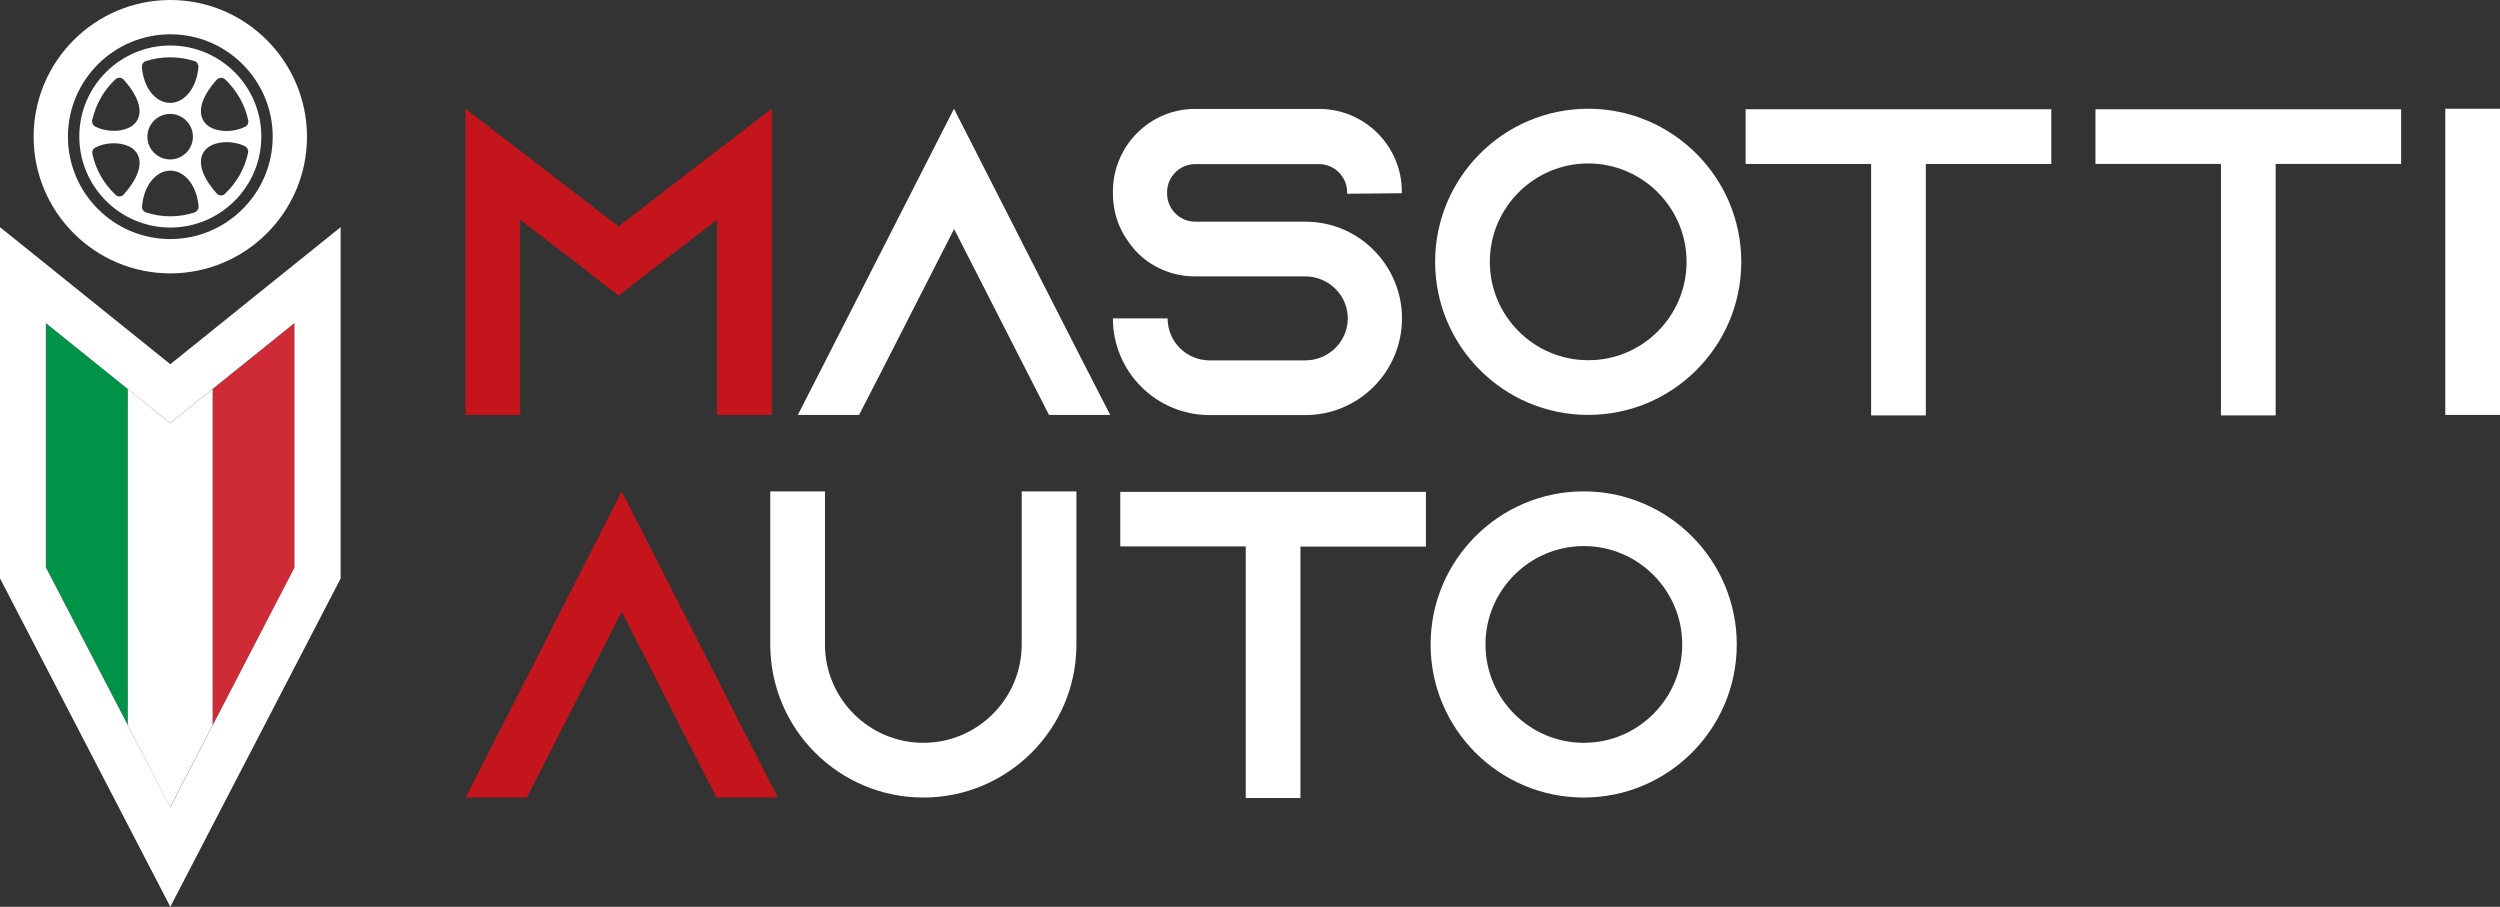 <?xml version="1.0" encoding="utf-8"?>
<!-- Generator: Adobe Illustrator 27.0.1, SVG Export Plug-In . SVG Version: 6.00 Build 0)  -->
<svg version="1.1" id="Livello_1" xmlns="http://www.w3.org/2000/svg" xmlns:xlink="http://www.w3.org/1999/xlink" x="0px" y="0px"
	 viewBox="0 0 1494.3 542" style="enable-background:new 0 0 1494.3 542;" xml:space="preserve">
<rect x="0" y="0" width="1494.3" height="542" fill="#333333" stroke="none"/>
<style type="text/css">
	.st0{fill:#C4151C;}
	.st1{fill:#FFFFFF;}
	.st2{fill:#009246;}
	.st3{fill:#CE2B37;}
</style>
<g>
	<g>
		<g>
			<path class="st0" d="M461.3,65v183h-32.7V131.4L396.4,156l-26.7,20.7L343.1,156l-32.2-24.6V248h-32.7V65l32.7,25.1l58.8,45.2
				l58.8-45.2L461.3,65z"/>
			<path class="st1" d="M663.6,248H627l-16.7-32.7l-40-78.4l-40,78.4L513.5,248h-36.6l16.7-32.7L570.2,65l76.6,150.3L663.6,248z"/>
			<path class="st1" d="M805.2,115.8v-1c0-9.1-7.6-16.7-16.7-16.7h-74.2c-9.1,0-16.7,7.6-16.7,16.7v1c0,9.1,7.6,16.7,16.7,16.7h65.9
				c17,0,32.2,7.3,42.6,18.8c0.8,0.8,1.3,1.6,2.1,2.4c8.1,9.9,13.1,22.7,13.1,36.6c0,31.9-25.9,57.8-57.8,57.8h-57.2
				c-31.9,0-57.8-25.9-57.8-57.8h32.7c0,13.9,11.2,25.1,25.1,25.1h57.2c13.9,0,25.4-11.2,25.4-25.1c0-13.9-11.5-25.1-25.4-25.1
				h-65.9c-13.3,0-25.4-5.2-34.2-13.9c-2.4-2.4-4.4-5-6.3-7.8c-5.5-7.8-8.6-17.5-8.6-28v-1c0-27.2,22-49.4,49.1-49.4h74.2
				c27.2,0,49.4,22.2,49.4,49.4v1L805.2,115.8z"/>
			<path class="st1" d="M1040.8,156.5c0,50.5-41,91.5-91.5,91.5c-50.5,0-91.5-41-91.5-91.5c0-50.4,41-91.5,91.5-91.5
				C999.7,65,1040.8,106.1,1040.8,156.5z M1008.1,156.5c0-32.4-26.4-58.8-58.8-58.8c-32.4,0-58.8,26.4-58.8,58.8
				c0,32.4,26.4,58.8,58.8,58.8C981.7,215.4,1008.1,189,1008.1,156.5z"/>
			<path class="st1" d="M1226.1,65.3V98h-75v150.3h-32.7V98h-75V65.3H1226.1z"/>
			<path class="st1" d="M1435.2,65.3V98h-75v150.3h-32.7V98h-75V65.3H1435.2z"/>
			<path class="st1" d="M1461.6,248V65h32.7v183H1461.6z"/>
		</g>
		<g>
			<path class="st0" d="M464.9,476.7h-36.6L411.6,444l-40-78.4l-40,78.4l-16.7,32.7h-36.6L295,444l76.6-150.3L448.2,444L464.9,476.7
				z"/>
			<path class="st1" d="M643.4,293.7v91.5c0,50.5-41,91.5-91.5,91.5s-91.5-41-91.5-91.5v-91.5h32.7v91.5c0,32.4,26.4,58.8,58.8,58.8
				s58.8-26.4,58.8-58.8v-91.5H643.4z"/>
			<path class="st1" d="M852.3,294v32.7h-75V477h-32.7V326.6h-75V294H852.3z"/>
			<path class="st1" d="M1038.1,385.2c0,50.5-41,91.5-91.5,91.5c-50.5,0-91.5-41-91.5-91.5c0-50.4,41-91.5,91.5-91.5
				C997.1,293.7,1038.1,334.8,1038.1,385.2z M1005.5,385.2c0-32.4-26.4-58.8-58.8-58.8c-32.4,0-58.8,26.4-58.8,58.8
				c0,32.4,26.4,58.8,58.8,58.8C979.1,444,1005.5,417.6,1005.5,385.2z"/>
		</g>
	</g>
	<g>
		<g>
			<g>
				<g>
					<path class="st1" d="M101.8,27.2c-30,0-54.4,24.4-54.4,54.4c0,30,24.4,54.4,54.4,54.4c30,0,54.4-24.4,54.4-54.4
						C156.2,51.6,131.8,27.2,101.8,27.2z M129.6,47.6c0.6-0.7,1.5-1.1,2.4-1.1c0.8-0.1,1.8,0.3,2.5,0.9c7.1,6.7,11.9,15.2,13.9,24.6
						c0.3,1.5-0.4,3-1.8,3.7c-3.3,1.7-7.3,2.6-11.1,2.6c-4.9,0-9.6-1.4-12.3-4.1C117.4,68.4,119.8,58.4,129.6,47.6z M73.9,116.3
						c-0.6,0.7-1.5,1.1-2.4,1.1c0,0-0.1,0-0.1,0c-0.9,0-1.7-0.3-2.3-0.9c-7.1-6.7-11.9-15.2-13.9-24.6c-0.3-1.5,0.4-3,1.8-3.7
						c7.7-4,18.6-3.2,23.4,1.6C86.1,95.5,83.7,105.4,73.9,116.3z M80.3,74.1c-2.7,2.7-7.4,4.1-12.3,4.1c-3.8,0-7.7-0.8-11.1-2.6
						c-1.4-0.7-2.1-2.2-1.8-3.7C57.2,62.5,62,54,69,47.4c0.7-0.6,1.6-1,2.5-0.9c0.9,0,1.8,0.4,2.4,1.1
						C83.7,58.4,86.1,68.4,80.3,74.1z M116.3,127c-4.7,1.5-9.6,2.3-14.5,2.3s-9.8-0.8-14.5-2.3c-1.5-0.5-2.5-1.9-2.4-3.5
						c0.9-12.2,8.1-21.5,16.9-21.5c8.8,0,16,9.2,16.9,21.5C118.7,125.1,117.7,126.5,116.3,127z M88.1,81.7c0-7.5,6.1-13.6,13.6-13.6
						s13.6,6.1,13.6,13.6s-6.1,13.6-13.6,13.6S88.1,89.2,88.1,81.7z M118.6,40c-0.9,12.2-8.1,21.5-16.9,21.5
						c-8.8,0-16-9.2-16.9-21.5c-0.1-1.6,0.9-3,2.4-3.5c9.4-3,19.6-3,29,0C117.8,37,118.7,38.5,118.6,40z M148.3,91.3
						c-2,9.4-6.8,17.9-13.9,24.6c-0.6,0.6-1.5,0.9-2.3,0.9c0,0-0.1,0-0.1,0c-0.9,0-1.8-0.4-2.4-1.1c-9.8-10.9-12.2-20.8-6.4-26.6
						c4.8-4.8,15.7-5.5,23.4-1.6C147.9,88.3,148.6,89.8,148.3,91.3z"/>
					<path class="st1" d="M101.8,0c-45,0-81.7,36.6-81.7,81.7c0,45,36.6,81.7,81.7,81.7c45,0,81.7-36.6,81.7-81.7
						C183.4,36.6,146.8,0,101.8,0z M101.8,142.9c-33.8,0-61.2-27.5-61.2-61.2c0-33.8,27.5-61.2,61.2-61.2
						c33.8,0,61.2,27.5,61.2,61.2C163,115.4,135.5,142.9,101.8,142.9z"/>
				</g>
			</g>
		</g>
		<polygon class="st2" points="76.4,232.5 76.4,433.5 27.4,339.1 27.4,193.1 		"/>
		<polygon class="st3" points="176.1,193.1 176.1,339.1 127.1,433.5 127.1,232.5 		"/>
		<polygon class="st1" points="127.1,232.5 127.1,433.5 101.7,482.4 76.4,433.5 76.4,232.5 101.7,252.9 		"/>
		<path class="st1" d="M176.1,157.9l-74.3,59.8l-74.3-59.8L0,135.8V171v174.7L101.8,542l101.8-196.2V171v-35.2L176.1,157.9z
			 M176.1,339.1l-74.3,143.3L27.4,339.1v-146l74.3,59.8l74.3-59.8V339.1z"/>
	</g>
</g>
</svg>
